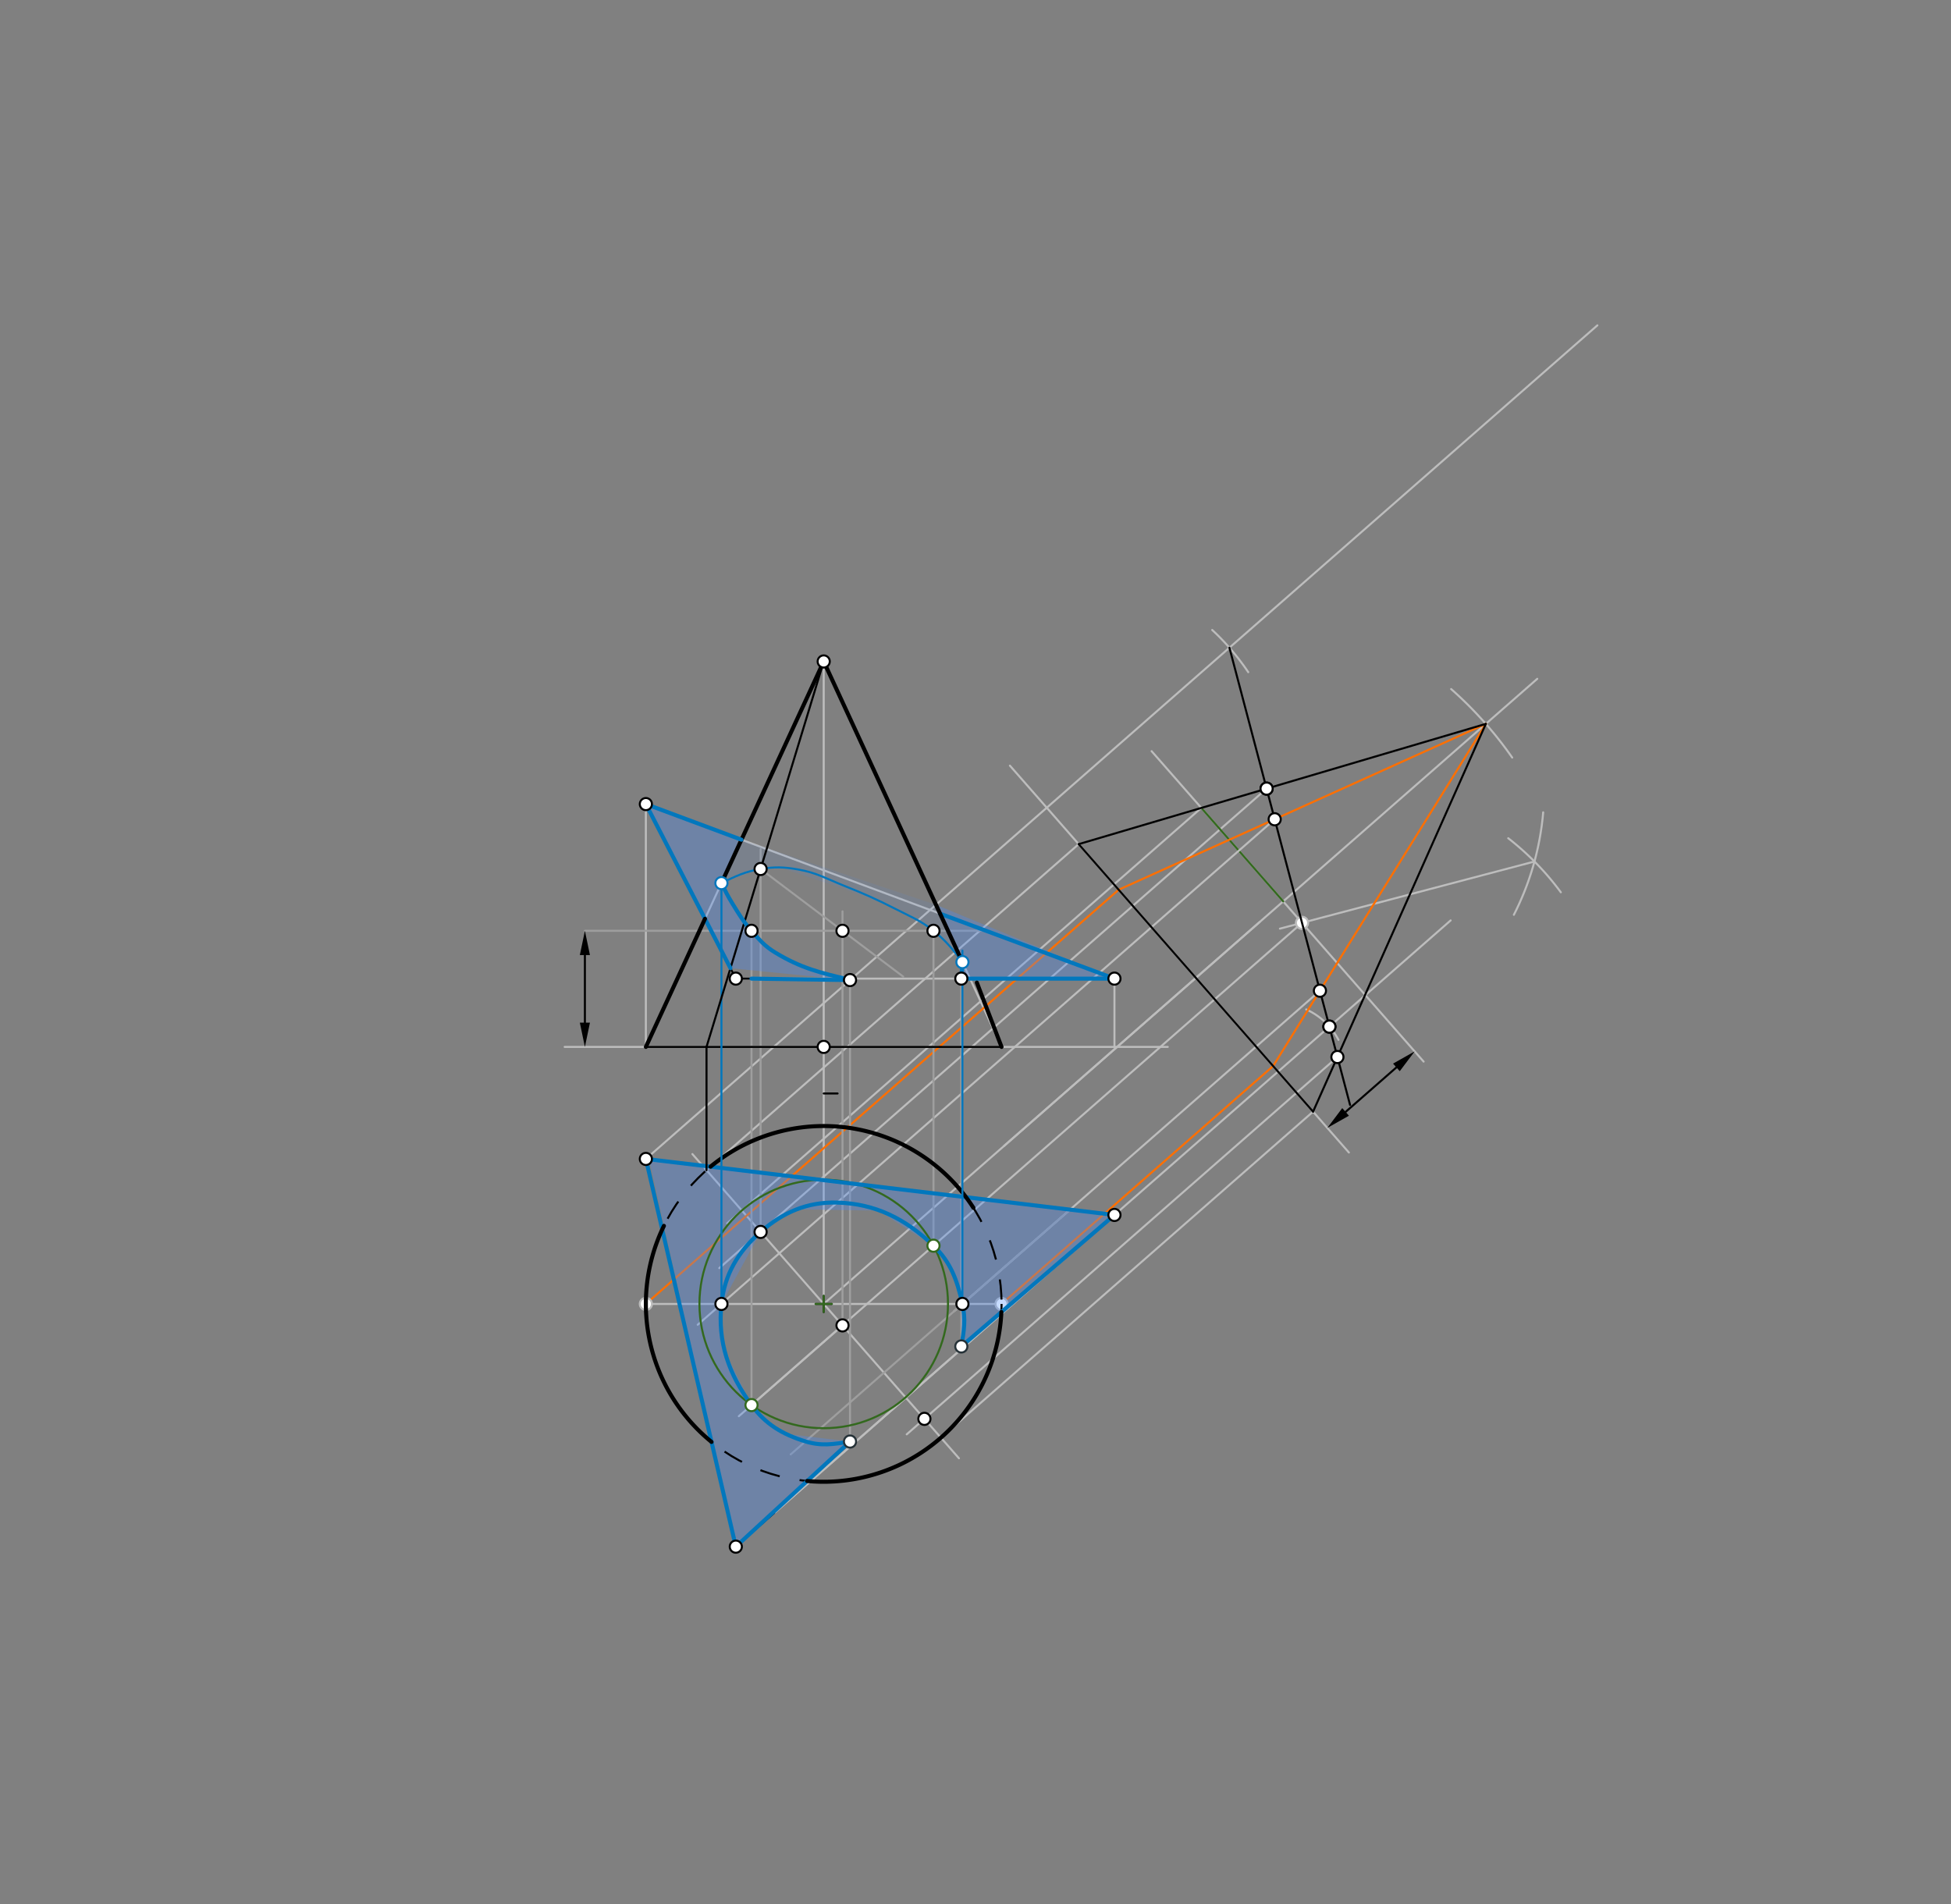 <svg xmlns="http://www.w3.org/2000/svg" class="svg--816" height="100%" preserveAspectRatio="xMidYMid meet" viewBox="0 0 964 941" width="100%"><rect x="0" y="0" width="964" height="941" fill="#808080" stroke="none"/><defs><marker id="marker-arrow" markerHeight="16" markerUnits="userSpaceOnUse" markerWidth="24" orient="auto-start-reverse" refX="24" refY="4" viewBox="0 0 24 8"><path d="M 0 0 L 24 4 L 0 8 z" stroke="inherit"></path></marker></defs><g class="aux-layer--949"><g class="element--733"><line stroke="#BDBDBD" stroke-dasharray="none" stroke-linecap="round" stroke-width="1" x1="407" x2="319.126" y1="326.863" y2="517.334"></line></g><g class="element--733"><line stroke="#BDBDBD" stroke-dasharray="none" stroke-linecap="round" stroke-width="1" x1="407" x2="494.874" y1="326.863" y2="517.334"></line></g><g class="element--733"><line stroke="#BDBDBD" stroke-dasharray="none" stroke-linecap="round" stroke-width="1" x1="363.569" x2="319.126" y1="483.584" y2="397.344"></line></g><g class="element--733"><line stroke="#BDBDBD" stroke-dasharray="none" stroke-linecap="round" stroke-width="1" x1="319.126" x2="550.655" y1="397.344" y2="483.584"></line></g><g class="element--733"><line stroke="#BDBDBD" stroke-dasharray="none" stroke-linecap="round" stroke-width="1" x1="550.655" x2="363.569" y1="483.584" y2="483.584"></line></g><g class="element--733"><line stroke="#BDBDBD" stroke-dasharray="none" stroke-linecap="round" stroke-width="1" x1="319.126" x2="550.655" y1="572.688" y2="600.366"></line></g><g class="element--733"><line stroke="#BDBDBD" stroke-dasharray="none" stroke-linecap="round" stroke-width="1" x1="550.655" x2="363.569" y1="600.366" y2="764.281"></line></g><g class="element--733"><line stroke="#BDBDBD" stroke-dasharray="none" stroke-linecap="round" stroke-width="1" x1="363.569" x2="319.126" y1="764.281" y2="572.688"></line></g><g class="element--733"><line stroke="#BDBDBD" stroke-dasharray="none" stroke-linecap="round" stroke-width="1" x1="407" x2="407" y1="517.334" y2="644.344"></line></g><g class="element--733"><line stroke="#BDBDBD" stroke-dasharray="none" stroke-linecap="round" stroke-width="1" x1="319.126" x2="494.73" y1="644.344" y2="644.344"></line></g><g class="element--733"><line stroke="#BDBDBD" stroke-dasharray="none" stroke-linecap="round" stroke-width="1" x1="363.569" x2="716.772" y1="764.281" y2="454.822"></line></g><g class="element--733"><line stroke="#BDBDBD" stroke-dasharray="none" stroke-linecap="round" stroke-width="1" x1="319.126" x2="789.278" y1="572.688" y2="160.765"></line></g><g class="element--733"><line stroke="#BDBDBD" stroke-dasharray="none" stroke-linecap="round" stroke-width="1" x1="499" x2="666.497" y1="378.344" y2="569.518"></line></g><g class="element--733"><line stroke="#BDBDBD" stroke-dasharray="none" stroke-linecap="round" stroke-width="1" x1="342.115" x2="473.828" y1="570.287" y2="720.618"></line></g><g class="element--733"><line stroke="#BDBDBD" stroke-dasharray="none" stroke-linecap="round" stroke-width="1" x1="464.908" x2="648.801" y1="710.438" y2="549.321"></line></g><g class="element--733"><line stroke="#BDBDBD" stroke-dasharray="none" stroke-linecap="round" stroke-width="1" x1="349.092" x2="532.984" y1="578.249" y2="417.132"></line></g><g class="element--733"><line stroke="#BDBDBD" stroke-dasharray="none" stroke-linecap="round" stroke-width="1" x1="407" x2="759.57" y1="644.344" y2="335.44"></line></g><g class="element--733"><line stroke="#BDBDBD" stroke-dasharray="none" stroke-linecap="round" stroke-width="1" x1="407" x2="407" y1="326.863" y2="517.334"></line></g><g class="element--733"><path d="M 747.183 374.357 A 190.471 190.471 0 0 0 717.028 340.506" fill="none" stroke="#BDBDBD" stroke-dasharray="none" stroke-linecap="round" stroke-width="1"></path></g><g class="element--733"><line stroke="#BDBDBD" stroke-dasharray="none" stroke-linecap="round" stroke-width="1" x1="407" x2="577" y1="517.334" y2="517.334"></line></g><g class="element--733"><line stroke="#BDBDBD" stroke-dasharray="none" stroke-linecap="round" stroke-width="1" x1="550.655" x2="550.655" y1="483.584" y2="517.334"></line></g><g class="element--733"><path d="M 645.414 498.812 A 33.749 33.749 0 0 1 661.355 513.851" fill="none" stroke="#BDBDBD" stroke-dasharray="none" stroke-linecap="round" stroke-width="1"></path></g><g class="element--733"><line stroke="#BDBDBD" stroke-dasharray="none" stroke-linecap="round" stroke-width="1" x1="407" x2="279" y1="517.334" y2="517.334"></line></g><g class="element--733"><line stroke="#BDBDBD" stroke-dasharray="none" stroke-linecap="round" stroke-width="1" x1="319.126" x2="319.126" y1="397.344" y2="517.334"></line></g><g class="element--733"><path d="M 598.968 311.303 A 119.991 119.991 0 0 1 616.77 332.153" fill="none" stroke="#BDBDBD" stroke-dasharray="none" stroke-linecap="round" stroke-width="1"></path></g><g class="element--733"><path d="M 748.013 452.043 A 137.16 137.16 0 0 0 762.497 401.415" fill="none" stroke="#BDBDBD" stroke-dasharray="none" stroke-linecap="round" stroke-width="1"></path></g><g class="element--733"><path d="M 745.228 414.209 A 137.16 137.16 0 0 1 771.217 440.921" fill="none" stroke="#BDBDBD" stroke-dasharray="none" stroke-linecap="round" stroke-width="1"></path></g><g class="element--733"><line stroke="#BDBDBD" stroke-dasharray="none" stroke-linecap="round" stroke-width="1" x1="758.187" x2="632.41" y1="425.714" y2="458.896"></line></g><g class="element--733"><line stroke="#BDBDBD" stroke-dasharray="none" stroke-linecap="round" stroke-width="1" x1="643.332" x2="373.049" y1="456.015" y2="692.823"></line></g><g class="element--733"><line stroke="#BDBDBD" stroke-dasharray="none" stroke-linecap="round" stroke-width="1" x1="660.826" x2="448.013" y1="522.326" y2="708.782"></line></g><g class="element--733"><line stroke="#BDBDBD" stroke-dasharray="none" stroke-linecap="round" stroke-width="1" x1="625.838" x2="355.4" y1="389.703" y2="626.648"></line></g><g class="element--733"><line stroke="#BDBDBD" stroke-dasharray="none" stroke-linecap="round" stroke-width="1" x1="569.013" x2="703.424" y1="371.19" y2="524.601"></line></g><g class="element--733"><line stroke="#33691E" stroke-dasharray="none" stroke-linecap="round" stroke-width="1" x1="634.047" x2="593.582" y1="445.417" y2="399.232"></line></g><g class="element--733"><line stroke="#BDBDBD" stroke-dasharray="none" stroke-linecap="round" stroke-width="1" x1="593.582" x2="359.287" y1="399.232" y2="604.509"></line></g><g class="element--733"><line stroke="#BDBDBD" stroke-dasharray="none" stroke-linecap="round" stroke-width="1" x1="416.285" x2="365.053" y1="654.942" y2="699.828"></line></g><g class="element--733"><line stroke="#FF6F00" stroke-dasharray="none" stroke-linecap="round" stroke-width="1" x1="319.126" x2="552.731" y1="644.344" y2="439.671"></line></g><g class="element--733"><line stroke="#FF6F00" stroke-dasharray="none" stroke-linecap="round" stroke-width="1" x1="494.874" x2="629.054" y1="644.344" y2="526.782"></line></g><g class="element--733"><line stroke="#FF6F00" stroke-dasharray="none" stroke-linecap="round" stroke-width="1" x1="552.731" x2="734.155" y1="439.671" y2="357.707"></line></g><g class="element--733"><line stroke="#FF6F00" stroke-dasharray="none" stroke-linecap="round" stroke-width="1" x1="629.054" x2="734.155" y1="526.782" y2="357.707"></line></g><g class="element--733"><line stroke="#BDBDBD" stroke-dasharray="none" stroke-linecap="round" stroke-width="1" x1="629.831" x2="344.747" y1="404.839" y2="654.615"></line></g><g class="element--733"><line stroke="#BDBDBD" stroke-dasharray="none" stroke-linecap="round" stroke-width="1" x1="496.081" x2="622.422" y1="566.295" y2="455.602"></line></g><g class="element--733"><line stroke="#BDBDBD" stroke-dasharray="none" stroke-linecap="round" stroke-width="1" x1="652.185" x2="471.482" y1="489.572" y2="647.894"></line></g><g class="element--733"><line stroke="#9E9E9E" stroke-dasharray="none" stroke-linecap="round" stroke-width="1" x1="528.722" x2="390.682" y1="597.744" y2="718.687"></line></g><g class="element--733"><line stroke="#9E9E9E" stroke-dasharray="none" stroke-linecap="round" stroke-width="1" x1="289" x2="485.036" y1="459.961" y2="459.961"></line></g><g class="element--733"><line stroke="#9E9E9E" stroke-dasharray="none" stroke-linecap="round" stroke-width="1" x1="416.285" x2="416.285" y1="654.942" y2="450.344"></line></g><g class="element--733"><line stroke="#9E9E9E" stroke-dasharray="none" stroke-linecap="round" stroke-width="1" x1="420" x2="420" y1="712.344" y2="483.584"></line></g><g class="element--733"><line stroke="#9E9E9E" stroke-dasharray="none" stroke-linecap="round" stroke-width="1" x1="475" x2="475" y1="665.344" y2="483.584"></line></g><g class="element--733"><line stroke="#9E9E9E" stroke-dasharray="none" stroke-linecap="round" stroke-width="1" x1="371.332" x2="371.332" y1="694.327" y2="459.961"></line></g><g class="element--733"><line stroke="#9E9E9E" stroke-dasharray="none" stroke-linecap="round" stroke-width="1" x1="461.238" x2="461.238" y1="615.556" y2="459.961"></line></g><g class="element--733"><line stroke="#9E9E9E" stroke-dasharray="none" stroke-linecap="round" stroke-width="1" x1="375.82" x2="375.82" y1="608.756" y2="419.576"></line></g><g class="element--733"><line stroke="#9E9E9E" stroke-dasharray="none" stroke-linecap="round" stroke-width="1" x1="375.82" x2="446.255" y1="429.419" y2="482.581"></line></g><g class="element--733"><circle cx="319.126" cy="644.344" r="3" stroke="#BDBDBD" stroke-width="1" fill="#ffffff"></circle>}</g><g class="element--733"><circle cx="494.874" cy="644.344" r="3" stroke="#BDBDBD" stroke-width="1" fill="#ffffff"></circle>}</g><g class="element--733"><circle cx="643.332" cy="456.015" r="3" stroke="#BDBDBD" stroke-width="1" fill="#ffffff"></circle>}</g></g><g class="main-layer--75a"><g class="element--733"><g fill="#448aff" opacity="0.3"><path d="M 319.126 397.344 L 365.333 414.229 L 356.47 436.39 L 362 448.229 L 371.332 459.961 L 384.667 472.896 L 420 484.308 L 360.917 478.438 L 348.335 454.023 L 319.126 397.344 Z" stroke="none"></path></g></g><g class="element--733"><g fill="#448aff" opacity="0.3"><path d="M 475.535 483.584 L 475.535 475.415 L 462.47 447.097 L 550.655 483.584 L 475.535 483.584 Z" stroke="none"></path></g></g><g class="element--733"><g fill="#448aff" opacity="0.1"><path d="M 356.47 436.39 L 366.366 414.94 L 462.47 447.097 L 475.535 475.415 L 461.238 459.961 L 437.333 446.896 L 416 438.896 L 388 429.562 L 375.82 429.419 L 356.47 436.39 Z" stroke="none"></path></g></g><g class="element--733"><g fill="#448aff" opacity="0.3"><path d="M 319.126 572.688 L 550.655 600.366 L 475 665.344 L 475 644.812 L 469.333 624.896 L 461.238 615.556 L 434 598.229 L 391.333 597.562 L 375.82 608.756 L 356.47 644.344 L 358 667.562 L 371.332 694.327 L 385.333 708.229 L 420 712.344 L 363.569 764.281 L 321.333 575.562 Z" stroke="none"></path></g></g><g class="element--733"><g class="center--a87"><line x1="403" y1="644.344" x2="411" y2="644.344" stroke="#000000" stroke-width="1" stroke-linecap="round"></line><line x1="407" y1="640.344" x2="407" y2="648.344" stroke="#000000" stroke-width="1" stroke-linecap="round"></line><circle class="hit--87b" cx="407" cy="644.344" r="4" stroke="none" fill="transparent"></circle></g><circle cx="407" cy="644.344" fill="none" r="87.874" stroke="#000000" stroke-dasharray="10" stroke-width="1"></circle></g><g class="element--733"><line stroke="#000000" stroke-dasharray="none" stroke-linecap="round" stroke-width="1" x1="319.126" x2="494.874" y1="517.334" y2="517.334"></line></g><g class="element--733"><line stroke="#000000" stroke-dasharray="none" stroke-linecap="round" stroke-width="1" x1="319.126" x2="343.913" y1="397.344" y2="406.577"></line></g><g class="element--733"><line stroke="#000000" stroke-dasharray="none" stroke-linecap="round" stroke-width="1" x1="319.126" x2="327.293" y1="397.344" y2="413.193"></line></g><g class="element--733"><line stroke="#000000" stroke-dasharray="none" stroke-linecap="round" stroke-width="1" x1="363.569" x2="356.182" y1="483.584" y2="469.25"></line></g><g class="element--733"><line stroke="#000000" stroke-dasharray="none" stroke-linecap="round" stroke-width="1" x1="363.569" x2="380" y1="483.584" y2="483.584"></line></g><g class="element--733"><line stroke="#000000" stroke-dasharray="none" stroke-linecap="round" stroke-width="1" x1="550.655" x2="529" y1="483.584" y2="483.584"></line></g><g class="element--733"><line stroke="#000000" stroke-dasharray="none" stroke-linecap="round" stroke-width="1" x1="550.655" x2="523.571" y1="483.584" y2="473.495"></line></g><g class="element--733"><line stroke="#000000" stroke-dasharray="none" stroke-linecap="round" stroke-width="1" x1="550.655" x2="524.019" y1="600.366" y2="597.182"></line></g><g class="element--733"><line stroke="#000000" stroke-dasharray="none" stroke-linecap="round" stroke-width="1" x1="550.655" x2="531.19" y1="600.366" y2="617.42"></line></g><g class="element--733"><line stroke="#000000" stroke-dasharray="none" stroke-linecap="round" stroke-width="1" x1="319.126" x2="336.943" y1="572.688" y2="574.818"></line></g><g class="element--733"><line stroke="#000000" stroke-dasharray="none" stroke-linecap="round" stroke-width="1" x1="319.126" x2="323.261" y1="572.688" y2="590.515"></line></g><g class="element--733"><line stroke="#000000" stroke-dasharray="none" stroke-linecap="round" stroke-width="1" x1="363.569" x2="359.658" y1="764.281" y2="747.423"></line></g><g class="element--733"><line stroke="#000000" stroke-dasharray="none" stroke-linecap="round" stroke-width="1" x1="363.569" x2="382.531" y1="764.281" y2="747.667"></line></g><g class="element--733"><line stroke="#000000" stroke-dasharray="none" stroke-linecap="round" stroke-width="1" x1="734.155" x2="532.984" y1="357.707" y2="417.132"></line></g><g class="element--733"><line stroke="#000000" stroke-dasharray="none" stroke-linecap="round" stroke-width="1" x1="734.155" x2="648.801" y1="357.707" y2="549.321"></line></g><g class="element--733"><line stroke="#000000" stroke-dasharray="none" stroke-linecap="round" stroke-width="1" x1="648.801" x2="532.984" y1="549.321" y2="417.132"></line></g><g class="element--733"><line stroke="#000000" stroke-dasharray="none" stroke-linecap="round" stroke-width="1" x1="607.465" x2="667.073" y1="320.06" y2="546.005"></line></g><g class="element--733"><g class="center--a87"><line x1="403" y1="644.344" x2="411" y2="644.344" stroke="#33691E" stroke-width="1" stroke-linecap="round"></line><line x1="407" y1="640.344" x2="407" y2="648.344" stroke="#33691E" stroke-width="1" stroke-linecap="round"></line><circle class="hit--87b" cx="407" cy="644.344" r="4" stroke="none" fill="transparent"></circle></g><circle cx="407" cy="644.344" fill="none" r="61.404" stroke="#33691E" stroke-dasharray="none" stroke-width="1"></circle></g><g class="element--733"><path d="M 420 712.344 C 411.926 713.676, 405.814 714.684, 397.991 712.284 C 386.565 708.777, 378.318 703.837, 371.332 694.327 C 360 678.899, 354.498 663.139, 356.47 644.344 C 358.001 629.743, 364.661 618.534, 375.82 608.756 C 386.98 598.979, 398.967 593.851, 413.642 594.252 C 432.534 594.769, 447.433 602.294, 461.238 615.556 C 469.747 623.731, 472.918 632.519, 475.535 644.344 C 477.244 652.072, 476.32 657.54, 475 665.344" fill="none" stroke="#0277BD" stroke-linecap="round" stroke-width="2"></path></g><g class="element--733"><line stroke="#0277BD" stroke-dasharray="none" stroke-linecap="round" stroke-width="2" x1="420" x2="363.569" y1="712.344" y2="764.281"></line></g><g class="element--733"><line stroke="#0277BD" stroke-dasharray="none" stroke-linecap="round" stroke-width="2" x1="363.569" x2="319.126" y1="764.281" y2="572.688"></line></g><g class="element--733"><line stroke="#0277BD" stroke-dasharray="none" stroke-linecap="round" stroke-width="2" x1="319.126" x2="550.655" y1="572.688" y2="600.366"></line></g><g class="element--733"><line stroke="#0277BD" stroke-dasharray="none" stroke-linecap="round" stroke-width="2" x1="550.655" x2="475" y1="600.366" y2="665.344"></line></g><g class="element--733"><path d="M 351.079 576.508 A 87.914 87.914 0 0 1 480.958 596.814" fill="none" stroke="#000000" stroke-dasharray="none" stroke-linecap="round" stroke-width="2"></path></g><g class="element--733"><path d="M 494.783 648.353 A 87.874 87.874 0 0 1 398.821 731.836" fill="none" stroke="#000000" stroke-dasharray="none" stroke-linecap="round" stroke-width="2"></path></g><g class="element--733"><path d="M 328.042 605.775 A 87.874 87.874 0 0 0 351.563 712.524" fill="none" stroke="#000000" stroke-dasharray="none" stroke-linecap="round" stroke-width="2"></path></g><g class="element--733"><line stroke="#0277BD" stroke-dasharray="none" stroke-linecap="round" stroke-width="1" x1="356.47" x2="356.47" y1="644.344" y2="434.703"></line></g><g class="element--733"><line stroke="#0277BD" stroke-dasharray="none" stroke-linecap="round" stroke-width="1" x1="475.535" x2="475.535" y1="644.344" y2="469.755"></line></g><g class="element--733"><line stroke="#000000" stroke-dasharray="none" stroke-linecap="round" stroke-width="1" x1="349.092" x2="349.092" y1="578.249" y2="517.334"></line></g><g class="element--733"><line stroke="#000000" stroke-dasharray="none" stroke-linecap="round" stroke-width="1" x1="407" x2="413.857" y1="540.344" y2="540.344"></line></g><g class="element--733"><line stroke="#000000" stroke-dasharray="none" stroke-linecap="round" stroke-width="1" x1="349.092" x2="407" y1="517.334" y2="326.863"></line></g><g class="element--733"><line stroke="#000000" stroke-dasharray="none" stroke-linecap="round" stroke-width="1" x1="664.869" x2="689.971" y1="549.45" y2="527.456"></line><path d="M655.843,557.358 l12,2.5 l0,-5 z" fill="#000000" stroke="#000000" stroke-width="0" transform="rotate(318.777, 655.843, 557.358)"></path><path d="M698.997,519.548 l12,2.5 l0,-5 z" fill="#000000" stroke="#000000" stroke-width="0" transform="rotate(138.777, 698.997, 519.548)"></path></g><g class="element--733"><line stroke="#000000" stroke-dasharray="none" stroke-linecap="round" stroke-width="1" x1="289" x2="289" y1="505.334" y2="471.961"></line><path d="M289,517.334 l12,2.5 l0,-5 z" fill="#000000" stroke="#000000" stroke-width="0" transform="rotate(270, 289, 517.334)"></path><path d="M289,459.961 l12,2.5 l0,-5 z" fill="#000000" stroke="#000000" stroke-width="0" transform="rotate(90, 289, 459.961)"></path></g><g class="element--733"><path d="M 475.535 475.415 C 470.602 468.968, 467.584 465.023, 461.238 459.961 C 454.721 454.762, 450.108 453.066, 442.5 449.172 C 432.657 444.134, 427.278 441.809, 417 437.672 C 408.226 434.14, 403.534 431.293, 394.5 429.672 C 387.433 428.404, 382.874 428.236, 375.82 429.419 C 368.054 430.721, 363.543 432.929, 356.47 436.39" fill="none" stroke="#0277BD" stroke-linecap="round" stroke-width="1"></path></g><g class="element--733"><path d="M 356.47 436.39 C 358.492 440.525, 359.582 442.754, 362 446.672 C 365.363 452.121, 367.159 455.204, 371.332 459.961 C 375.403 464.6, 377.84 467.535, 383 470.672 C 395.83 478.473, 405.385 480.726, 420 484.172" fill="none" stroke="#0277BD" stroke-linecap="round" stroke-width="2"></path></g><g class="element--733"><path d="M 475 483.584 L 475.535 475.415" fill="none" stroke="#0277BD" stroke-linecap="round" stroke-width="2"></path></g><g class="element--733"><line stroke="#0277BD" stroke-dasharray="none" stroke-linecap="round" stroke-width="2" x1="420" x2="371.332" y1="484.308" y2="483.584"></line></g><g class="element--733"><line stroke="#0277BD" stroke-dasharray="none" stroke-linecap="round" stroke-width="2" x1="360.917" x2="319.126" y1="478.438" y2="397.344"></line></g><g class="element--733"><line stroke="#0277BD" stroke-dasharray="none" stroke-linecap="round" stroke-width="2" x1="464.498" x2="550.655" y1="451.492" y2="483.584"></line></g><g class="element--733"><line stroke="#0277BD" stroke-dasharray="none" stroke-linecap="round" stroke-width="2" x1="550.655" x2="475" y1="483.584" y2="483.584"></line></g><g class="element--733"><line stroke="#000000" stroke-dasharray="none" stroke-linecap="round" stroke-width="2" x1="348.335" x2="319.126" y1="454.023" y2="517.334"></line></g><g class="element--733"><line stroke="#000000" stroke-dasharray="none" stroke-linecap="round" stroke-width="2" x1="482.667" x2="494.874" y1="485.562" y2="517.334"></line></g><g class="element--733"><line stroke="#000000" stroke-dasharray="none" stroke-linecap="round" stroke-width="2" x1="407" x2="356.47" y1="326.863" y2="436.39"></line></g><g class="element--733"><line stroke="#000000" stroke-dasharray="none" stroke-linecap="round" stroke-width="2" x1="407" x2="475.535" y1="326.863" y2="475.415"></line></g><g class="element--733"><line stroke="#0277BD" stroke-dasharray="none" stroke-linecap="round" stroke-width="2" x1="319.126" x2="366.366" y1="397.344" y2="414.94"></line></g><g class="element--733"><circle cx="407" cy="326.863" r="3" stroke="#000000" stroke-width="1" fill="#ffffff"></circle>}</g><g class="element--733"><circle cx="319.126" cy="397.344" r="3" stroke="#000000" stroke-width="1" fill="#ffffff"></circle>}</g><g class="element--733"><circle cx="550.655" cy="483.584" r="3" stroke="#000000" stroke-width="1" fill="#ffffff"></circle>}</g><g class="element--733"><circle cx="363.569" cy="483.584" r="3" stroke="#000000" stroke-width="1" fill="#ffffff"></circle>}</g><g class="element--733"><circle cx="407" cy="517.334" r="3" stroke="#000000" stroke-width="1" fill="#ffffff"></circle>}</g><g class="element--733"><circle cx="319.126" cy="572.688" r="3" stroke="#000000" stroke-width="1" fill="#ffffff"></circle>}</g><g class="element--733"><circle cx="550.655" cy="600.366" r="3" stroke="#000000" stroke-width="1" fill="#ffffff"></circle>}</g><g class="element--733"><circle cx="363.569" cy="764.281" r="3" stroke="#000000" stroke-width="1" fill="#ffffff"></circle>}</g><g class="element--733"><circle cx="625.838" cy="389.703" r="3" stroke="#000000" stroke-width="1" fill="#ffffff"></circle>}</g><g class="element--733"><circle cx="660.826" cy="522.326" r="3" stroke="#000000" stroke-width="1" fill="#ffffff"></circle>}</g><g class="element--733"><circle cx="656.865" cy="507.31" r="3" stroke="#000000" stroke-width="1" fill="#ffffff"></circle>}</g><g class="element--733"><circle cx="625.838" cy="389.703" r="3" stroke="#000000" stroke-width="1" fill="#ffffff"></circle>}</g><g class="element--733"><circle cx="656.865" cy="507.31" r="3" stroke="#000000" stroke-width="1" fill="#ffffff"></circle>}</g><g class="element--733"><circle cx="416.285" cy="654.942" r="3" stroke="#000000" stroke-width="1" fill="#ffffff"></circle>}</g><g class="element--733"><circle cx="456.75" cy="701.127" r="3" stroke="#000000" stroke-width="1" fill="#ffffff"></circle>}</g><g class="element--733"><circle cx="375.82" cy="608.756" r="3" stroke="#000000" stroke-width="1" fill="#ffffff"></circle>}</g><g class="element--733"><circle cx="461.238" cy="615.556" r="3" stroke="#33691E" stroke-width="1" fill="#ffffff"></circle>}</g><g class="element--733"><circle cx="371.332" cy="694.327" r="3" stroke="#33691E" stroke-width="1" fill="#ffffff"></circle>}</g><g class="element--733"><circle cx="629.831" cy="404.839" r="3" stroke="#000000" stroke-width="1" fill="#ffffff"></circle>}</g><g class="element--733"><circle cx="652.185" cy="489.572" r="3" stroke="#000000" stroke-width="1" fill="#ffffff"></circle>}</g><g class="element--733"><circle cx="356.47" cy="644.344" r="3" stroke="#000000" stroke-width="1" fill="#ffffff"></circle>}</g><g class="element--733"><circle cx="475.535" cy="644.344" r="3" stroke="#000000" stroke-width="1" fill="#ffffff"></circle>}</g><g class="element--733"><circle cx="420" cy="712.344" r="3" stroke="#263238" stroke-width="1" fill="#ffffff"></circle>}</g><g class="element--733"><circle cx="475" cy="665.344" r="3" stroke="#263238" stroke-width="1" fill="#ffffff"></circle>}</g><g class="element--733"><circle cx="356.47" cy="436.39" r="3" stroke="#0277BD" stroke-width="1" fill="#ffffff"></circle>}</g><g class="element--733"><circle cx="475.535" cy="475.415" r="3" stroke="#0277BD" stroke-width="1" fill="#ffffff"></circle>}</g><g class="element--733"><circle cx="416.285" cy="459.961" r="3" stroke="#000000" stroke-width="1" fill="#ffffff"></circle>}</g><g class="element--733"><circle cx="420" cy="484.308" r="3" stroke="#000000" stroke-width="1" fill="#ffffff"></circle>}</g><g class="element--733"><circle cx="475" cy="483.584" r="3" stroke="#000000" stroke-width="1" fill="#ffffff"></circle>}</g><g class="element--733"><circle cx="371.332" cy="459.961" r="3" stroke="#000000" stroke-width="1" fill="#ffffff"></circle>}</g><g class="element--733"><circle cx="461.238" cy="459.961" r="3" stroke="#000000" stroke-width="1" fill="#ffffff"></circle>}</g><g class="element--733"><circle cx="375.82" cy="429.419" r="3" stroke="#000000" stroke-width="1" fill="#ffffff"></circle>}</g></g><g class="snaps-layer--ac6"></g><g class="temp-layer--52d"></g></svg>